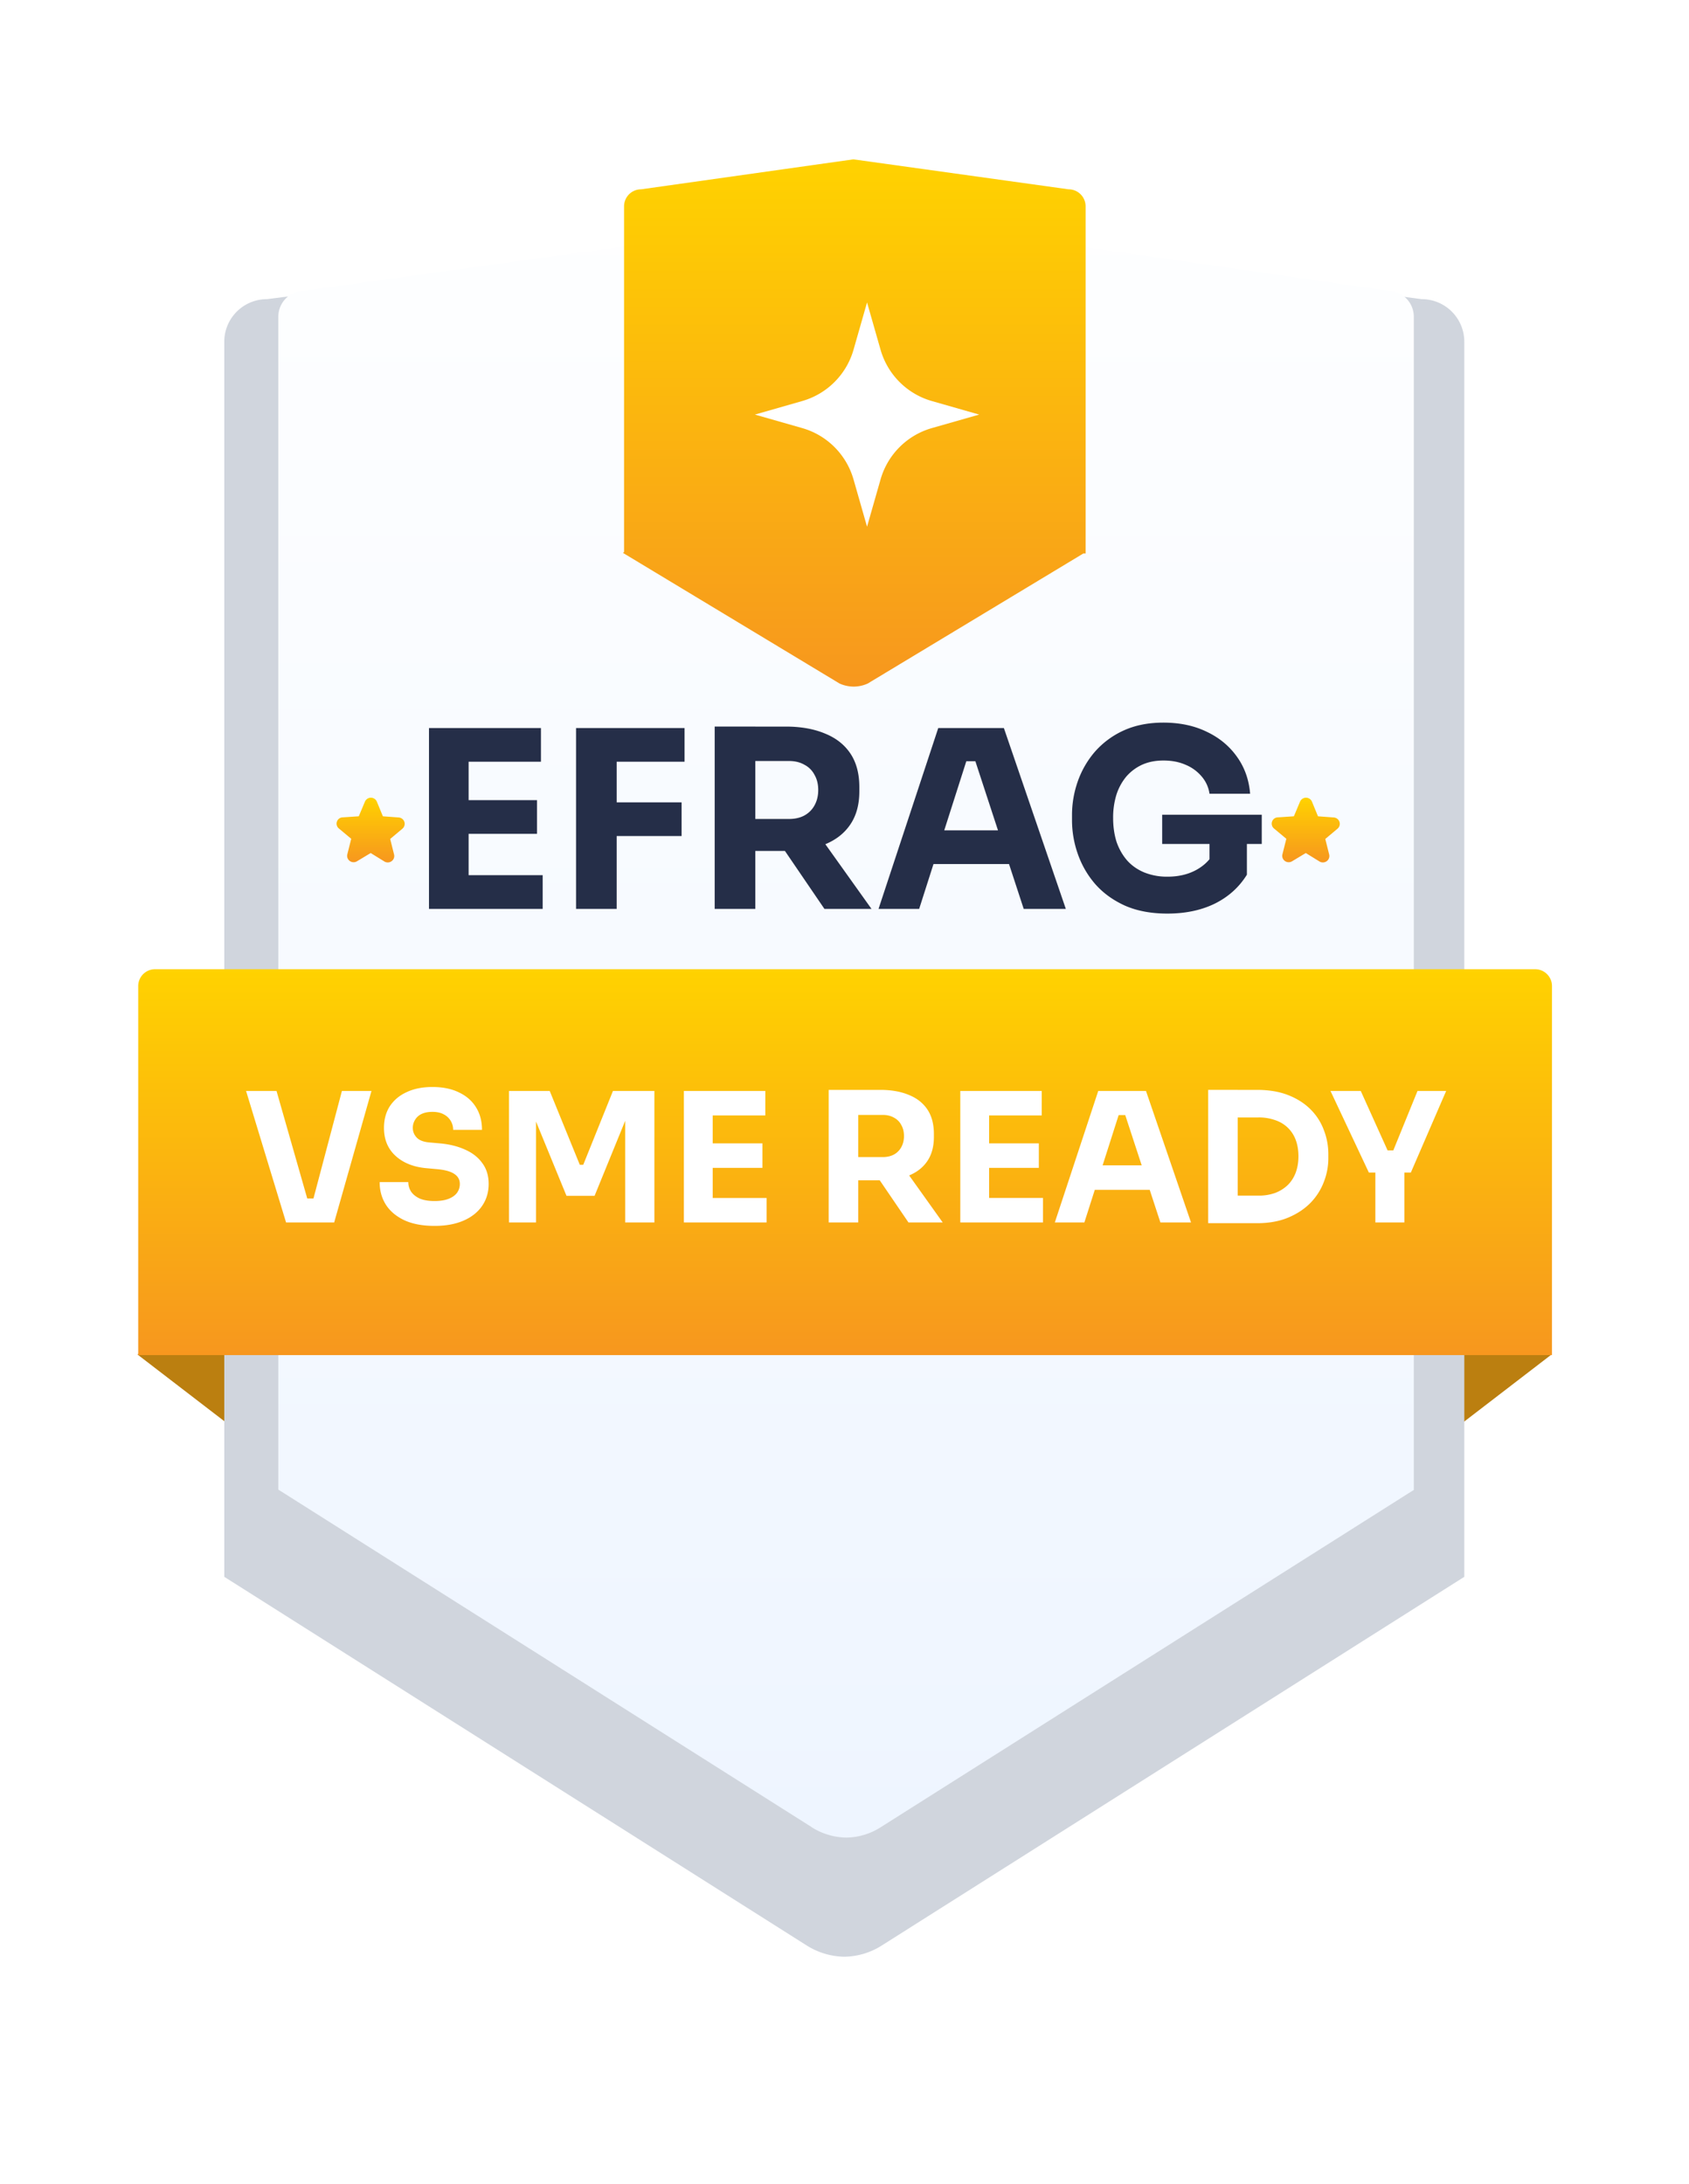 <svg xmlns="http://www.w3.org/2000/svg" width="150" height="194" fill="none"><path fill="#BB7F10" d="m137.786 120.308-8.698 6.683v-13.252l8.698 6.569Zm-125.573-.001 8.698 6.683v-13.251l-8.698 6.568Z"/><g filter="url(#a)"><path fill="#D0D5DD" d="m71.622 167.801-51.704-32.73V25.372a3.782 3.782 0 0 1 3.782-3.78l51.925-6.653 50.638 6.652a3.783 3.783 0 0 1 3.782 3.782v109.698l-51.709 32.73a6.35 6.35 0 0 1-3.351 1.013 6.45 6.45 0 0 1-3.363-1.013Z"/></g><path fill="url(#b)" d="M72.083 162.282 24.74 132.318h-.024V28.136a2.319 2.319 0 0 1 2.317-2.318l49.057-6.794 47.155 6.794a2.318 2.318 0 0 1 2.316 2.317v104.161l.021.023-47.356 29.966a5.805 5.805 0 0 1-3.068.927 5.917 5.917 0 0 1-3.084-.927l.01-.003Z"/><path fill="url(#c)" d="M13.787 86.085h122.531a1.497 1.497 0 0 1 1.397.918c.077.182.116.378.116.576v32.781H12.275V87.579a1.495 1.495 0 0 1 1.512-1.494Z"/><path fill="url(#d)" d="m74.564 60.712-19.24-11.606.099-.076V18.327a1.513 1.513 0 0 1 1.512-1.512l18.855-2.662 19.11 2.662a1.513 1.513 0 0 1 1.513 1.512v30.834h-.203L77.061 60.712a3.069 3.069 0 0 1-1.245.272 3.1 3.1 0 0 1-1.252-.272Z"/><path fill="url(#e)" d="m33.464 71.193.54 1.31 1.412.104a.578.578 0 0 1 .498.393.565.565 0 0 1-.178.605l-1.084.91.342 1.368a.565.565 0 0 1-.215.606.581.581 0 0 1-.649.023l-1.21-.747-1.214.731a.583.583 0 0 1-.638-.021.565.565 0 0 1-.22-.605l.344-1.37-1.087-.907a.557.557 0 0 1 .345-.996l1.413-.096.547-1.3a.575.575 0 0 1 1.058 0l-.004-.008Z"/><path fill="#252E48" d="M38.098 80.726v-16.06h3.52v16.06h-3.52Zm3.08 0v-2.992h7.018v2.992h-7.018Zm0-6.666v-2.992h6.512v2.992h-6.512Zm0-6.402v-2.992h6.864v2.992h-6.864Zm9.982 13.068v-16.06h3.608v16.06H51.16Zm3.168-6.468v-2.992h6.204v2.992h-6.204Zm0-6.6v-2.992h6.468v2.992h-6.468Zm9.143 13.068V64.534h3.608v16.192h-3.608Zm9.746 0-4.708-6.908h3.96l4.928 6.908h-4.18Zm-7.106-5.148V72.74h3.96c.528 0 .983-.103 1.364-.308.396-.22.697-.521.902-.902.22-.396.33-.851.33-1.364 0-.514-.11-.961-.33-1.342a2.062 2.062 0 0 0-.902-.902c-.381-.22-.836-.33-1.364-.33h-3.96v-3.058h3.674c1.335 0 2.493.205 3.476.616.983.396 1.738.99 2.266 1.782s.792 1.789.792 2.992v.352c0 1.188-.271 2.178-.814 2.97-.528.777-1.283 1.364-2.266 1.76-.968.38-2.12.572-3.454.572h-3.674Zm11.912 5.148 5.302-16.06h5.83l5.5 16.06h-3.74l-4.444-13.574 1.144.462h-2.838l1.188-.462-4.334 13.574h-3.608Zm4.026-3.982 1.1-2.992h6.292l1.122 2.992H82.05Zm21.626 4.4c-1.438 0-2.692-.235-3.762-.704-1.07-.484-1.958-1.13-2.662-1.936a8.197 8.197 0 0 1-1.54-2.684 9.031 9.031 0 0 1-.506-2.948v-.484c0-1.012.169-2.002.506-2.97a8.201 8.201 0 0 1 1.518-2.64 7.535 7.535 0 0 1 2.552-1.892c1.026-.47 2.207-.704 3.542-.704 1.452 0 2.735.27 3.85.814 1.114.528 2.009 1.268 2.684 2.222.674.938 1.063 2.03 1.166 3.278h-3.608a2.98 2.98 0 0 0-.704-1.54 3.717 3.717 0 0 0-1.43-1.034c-.572-.25-1.225-.374-1.958-.374-.704 0-1.335.124-1.892.374a4.136 4.136 0 0 0-1.408 1.056 4.824 4.824 0 0 0-.88 1.628 6.897 6.897 0 0 0-.286 2.046c0 .777.103 1.488.308 2.134.22.63.535 1.18.946 1.65.41.454.916.806 1.518 1.056a5.412 5.412 0 0 0 2.046.374c.997 0 1.862-.206 2.596-.616.733-.411 1.261-.954 1.584-1.628l-.44 2.464v-3.828h3.322v3.432c-.69 1.114-1.643 1.972-2.86 2.574-1.203.586-2.604.88-4.202.88Zm-.462-6.182v-2.596h8.844v2.596h-8.844Z"/><path fill="url(#f)" d="m116.511 71.193.539 1.31 1.413.104a.58.58 0 0 1 .498.393.561.561 0 0 1-.178.605l-1.084.91.342 1.368a.56.56 0 0 1-.014.337.56.56 0 0 1-.201.269.585.585 0 0 1-.649.023l-1.21-.747-1.214.731a.583.583 0 0 1-.639-.021.567.567 0 0 1-.22-.605l.345-1.37-1.087-.907a.56.56 0 0 1 .022-.893.555.555 0 0 1 .323-.103l1.413-.096.546-1.3a.58.58 0 0 1 .53-.35.576.576 0 0 1 .529.35l-.004-.008Z"/><g filter="url(#g)"><path fill="#fff" d="m25.406 107.333-3.552-11.68h2.704l2.816 9.856-.608-.304h1.632l-.64.304 2.608-9.856h2.624l-3.312 11.68h-4.272Zm13.19.304c-1.055 0-1.946-.165-2.671-.496-.726-.341-1.275-.8-1.648-1.376-.374-.587-.56-1.259-.56-2.016h2.544c0 .299.08.576.24.832.17.256.426.464.768.624.341.149.784.224 1.328.224.49 0 .901-.064 1.232-.192.33-.128.581-.304.752-.528a1.33 1.33 0 0 0 .256-.8c0-.373-.16-.667-.48-.88-.32-.224-.838-.368-1.552-.432l-.88-.08c-1.163-.096-2.091-.459-2.784-1.088-.694-.629-1.04-1.461-1.04-2.496 0-.747.176-1.392.528-1.936.362-.544.864-.96 1.504-1.248.64-.299 1.397-.448 2.272-.448.917 0 1.701.16 2.352.48.661.31 1.168.752 1.52 1.328.352.565.528 1.232.528 2h-2.56a1.524 1.524 0 0 0-.832-1.376c-.267-.15-.603-.224-1.008-.224-.384 0-.71.064-.976.192a1.323 1.323 0 0 0-.576.528 1.343 1.343 0 0 0-.192.704c0 .33.117.619.352.864.234.245.618.389 1.152.432l.896.08c.853.075 1.605.261 2.256.56.65.288 1.157.688 1.52 1.2.373.501.56 1.115.56 1.84 0 .747-.198 1.403-.592 1.968-.384.555-.934.987-1.648 1.296-.715.309-1.568.464-2.56.464Zm6.609-.304v-11.68h3.616l2.672 6.56h.304l2.64-6.56h3.68v11.68h-2.592v-9.968l.368.032-3.088 7.568h-2.496l-3.104-7.568.4-.032v9.968h-2.4Zm15.53 0v-11.68h2.56v11.68h-2.56Zm2.24 0v-2.176h5.105v2.176h-5.104Zm0-4.848v-2.176h4.737v2.176h-4.736Zm0-4.656v-2.176h4.993v2.176h-4.992Zm10.62 9.504V95.557h2.624v11.776h-2.624Zm7.088 0-3.424-5.024h2.88l3.584 5.024h-3.04Zm-5.168-3.744v-2.064h2.88c.384 0 .715-.075.992-.224a1.62 1.62 0 0 0 .656-.656c.16-.288.24-.619.24-.992s-.08-.699-.24-.976a1.5 1.5 0 0 0-.656-.656c-.277-.16-.608-.24-.992-.24h-2.88v-2.224h2.672c.97 0 1.814.15 2.528.448.715.288 1.264.72 1.648 1.296.384.576.576 1.301.576 2.176v.256c0 .864-.197 1.584-.592 2.16-.384.565-.933.992-1.648 1.28-.704.277-1.541.416-2.512.416h-2.672Zm9.768 3.744v-11.68h2.56v11.68h-2.56Zm2.24 0v-2.176h5.104v2.176h-5.104Zm0-4.848v-2.176h4.736v2.176h-4.736Zm0-4.656v-2.176h4.992v2.176h-4.992Zm6.156 9.504 3.856-11.68h4.24l4 11.68h-2.72l-3.232-9.872.832.336h-2.064l.864-.336-3.152 9.872h-2.624Zm2.928-2.896.8-2.176h4.576l.816 2.176h-6.192Zm12.995 2.96v-2.448h2.176a4.26 4.26 0 0 0 1.472-.24 3.327 3.327 0 0 0 1.12-.704c.31-.309.544-.677.704-1.104.16-.437.24-.917.24-1.44 0-.544-.08-1.029-.24-1.456a2.9 2.9 0 0 0-.704-1.088 2.96 2.96 0 0 0-1.12-.672 4.26 4.26 0 0 0-1.472-.24h-2.176v-2.448h2.032c1.056 0 1.979.155 2.768.464.79.31 1.451.73 1.984 1.264a5.041 5.041 0 0 1 1.184 1.84c.267.683.4 1.403.4 2.16v.352a5.79 5.79 0 0 1-.4 2.096 5.384 5.384 0 0 1-1.184 1.856c-.533.544-1.194.981-1.984 1.312-.789.331-1.712.496-2.768.496h-2.032Zm-2.304 0v-11.84h2.624v11.84h-2.624Zm14.271-4.496-3.408-7.248h2.688l2.448 5.424-.464-.144h1.344l-.496.144 2.208-5.424h2.544l-3.136 7.248h-3.728Zm.576 4.432v-4.8h2.576v4.8h-2.576Z"/></g><path fill="#fff" d="m75.802 42.582 1.2 4.199 1.2-4.2a6.639 6.639 0 0 1 4.558-4.559l4.2-1.2-4.198-1.2a6.641 6.641 0 0 1-4.56-4.56l-1.2-4.2-1.2 4.2a6.64 6.64 0 0 1-4.559 4.558l-4.2 1.202 4.199 1.199a6.64 6.64 0 0 1 4.559 4.56h.001Z"/><defs><linearGradient id="b" x1="75.148" x2="75.148" y1="9.065" y2="163.212" gradientUnits="userSpaceOnUse"><stop stop-color="#fff"/><stop offset="1" stop-color="#EEF5FF"/></linearGradient><linearGradient id="c" x1="75.053" x2="75.053" y1="86.085" y2="120.36" gradientUnits="userSpaceOnUse"><stop stop-color="#FFD200"/><stop offset="1" stop-color="#F7971E"/></linearGradient><linearGradient id="d" x1="75.869" x2="75.869" y1="14.153" y2="60.984" gradientUnits="userSpaceOnUse"><stop stop-color="#FFD200"/><stop offset="1" stop-color="#F7971E"/></linearGradient><linearGradient id="e" x1="32.916" x2="32.916" y1="70.851" y2="76.6" gradientUnits="userSpaceOnUse"><stop stop-color="#FFD200"/><stop offset="1" stop-color="#F7971E"/></linearGradient><linearGradient id="f" x1="115.963" x2="115.963" y1="70.851" y2="76.6" gradientUnits="userSpaceOnUse"><stop stop-color="#FFD200"/><stop offset="1" stop-color="#F7971E"/></linearGradient><filter id="a" width="149.964" height="193.713" x="0" y="0" color-interpolation-filters="sRGB" filterUnits="userSpaceOnUse"><feFlood flood-opacity="0" result="BackgroundImageFix"/><feColorMatrix in="SourceAlpha" result="hardAlpha" values="0 0 0 0 0 0 0 0 0 0 0 0 0 0 0 0 0 0 127 0"/><feOffset dy="4.98"/><feGaussianBlur stdDeviation="9.959"/><feComposite in2="hardAlpha" operator="out"/><feColorMatrix values="0 0 0 0 0 0 0 0 0 0 0 0 0 0 0 0 0 0 0.1 0"/><feBlend in2="BackgroundImageFix" result="effect1_dropShadow_772_45154"/><feBlend in="SourceGraphic" in2="effect1_dropShadow_772_45154" result="shape"/></filter><filter id="g" width="106.58" height="13.581" x="21.854" y="95.301" color-interpolation-filters="sRGB" filterUnits="userSpaceOnUse"><feFlood flood-opacity="0" result="BackgroundImageFix"/><feColorMatrix in="SourceAlpha" result="hardAlpha" values="0 0 0 0 0 0 0 0 0 0 0 0 0 0 0 0 0 0 127 0"/><feOffset dy="1.245"/><feComposite in2="hardAlpha" operator="out"/><feColorMatrix values="0 0 0 0 0 0 0 0 0 0 0 0 0 0 0 0 0 0 0.25 0"/><feBlend in2="BackgroundImageFix" result="effect1_dropShadow_772_45154"/><feBlend in="SourceGraphic" in2="effect1_dropShadow_772_45154" result="shape"/></filter></defs></svg>